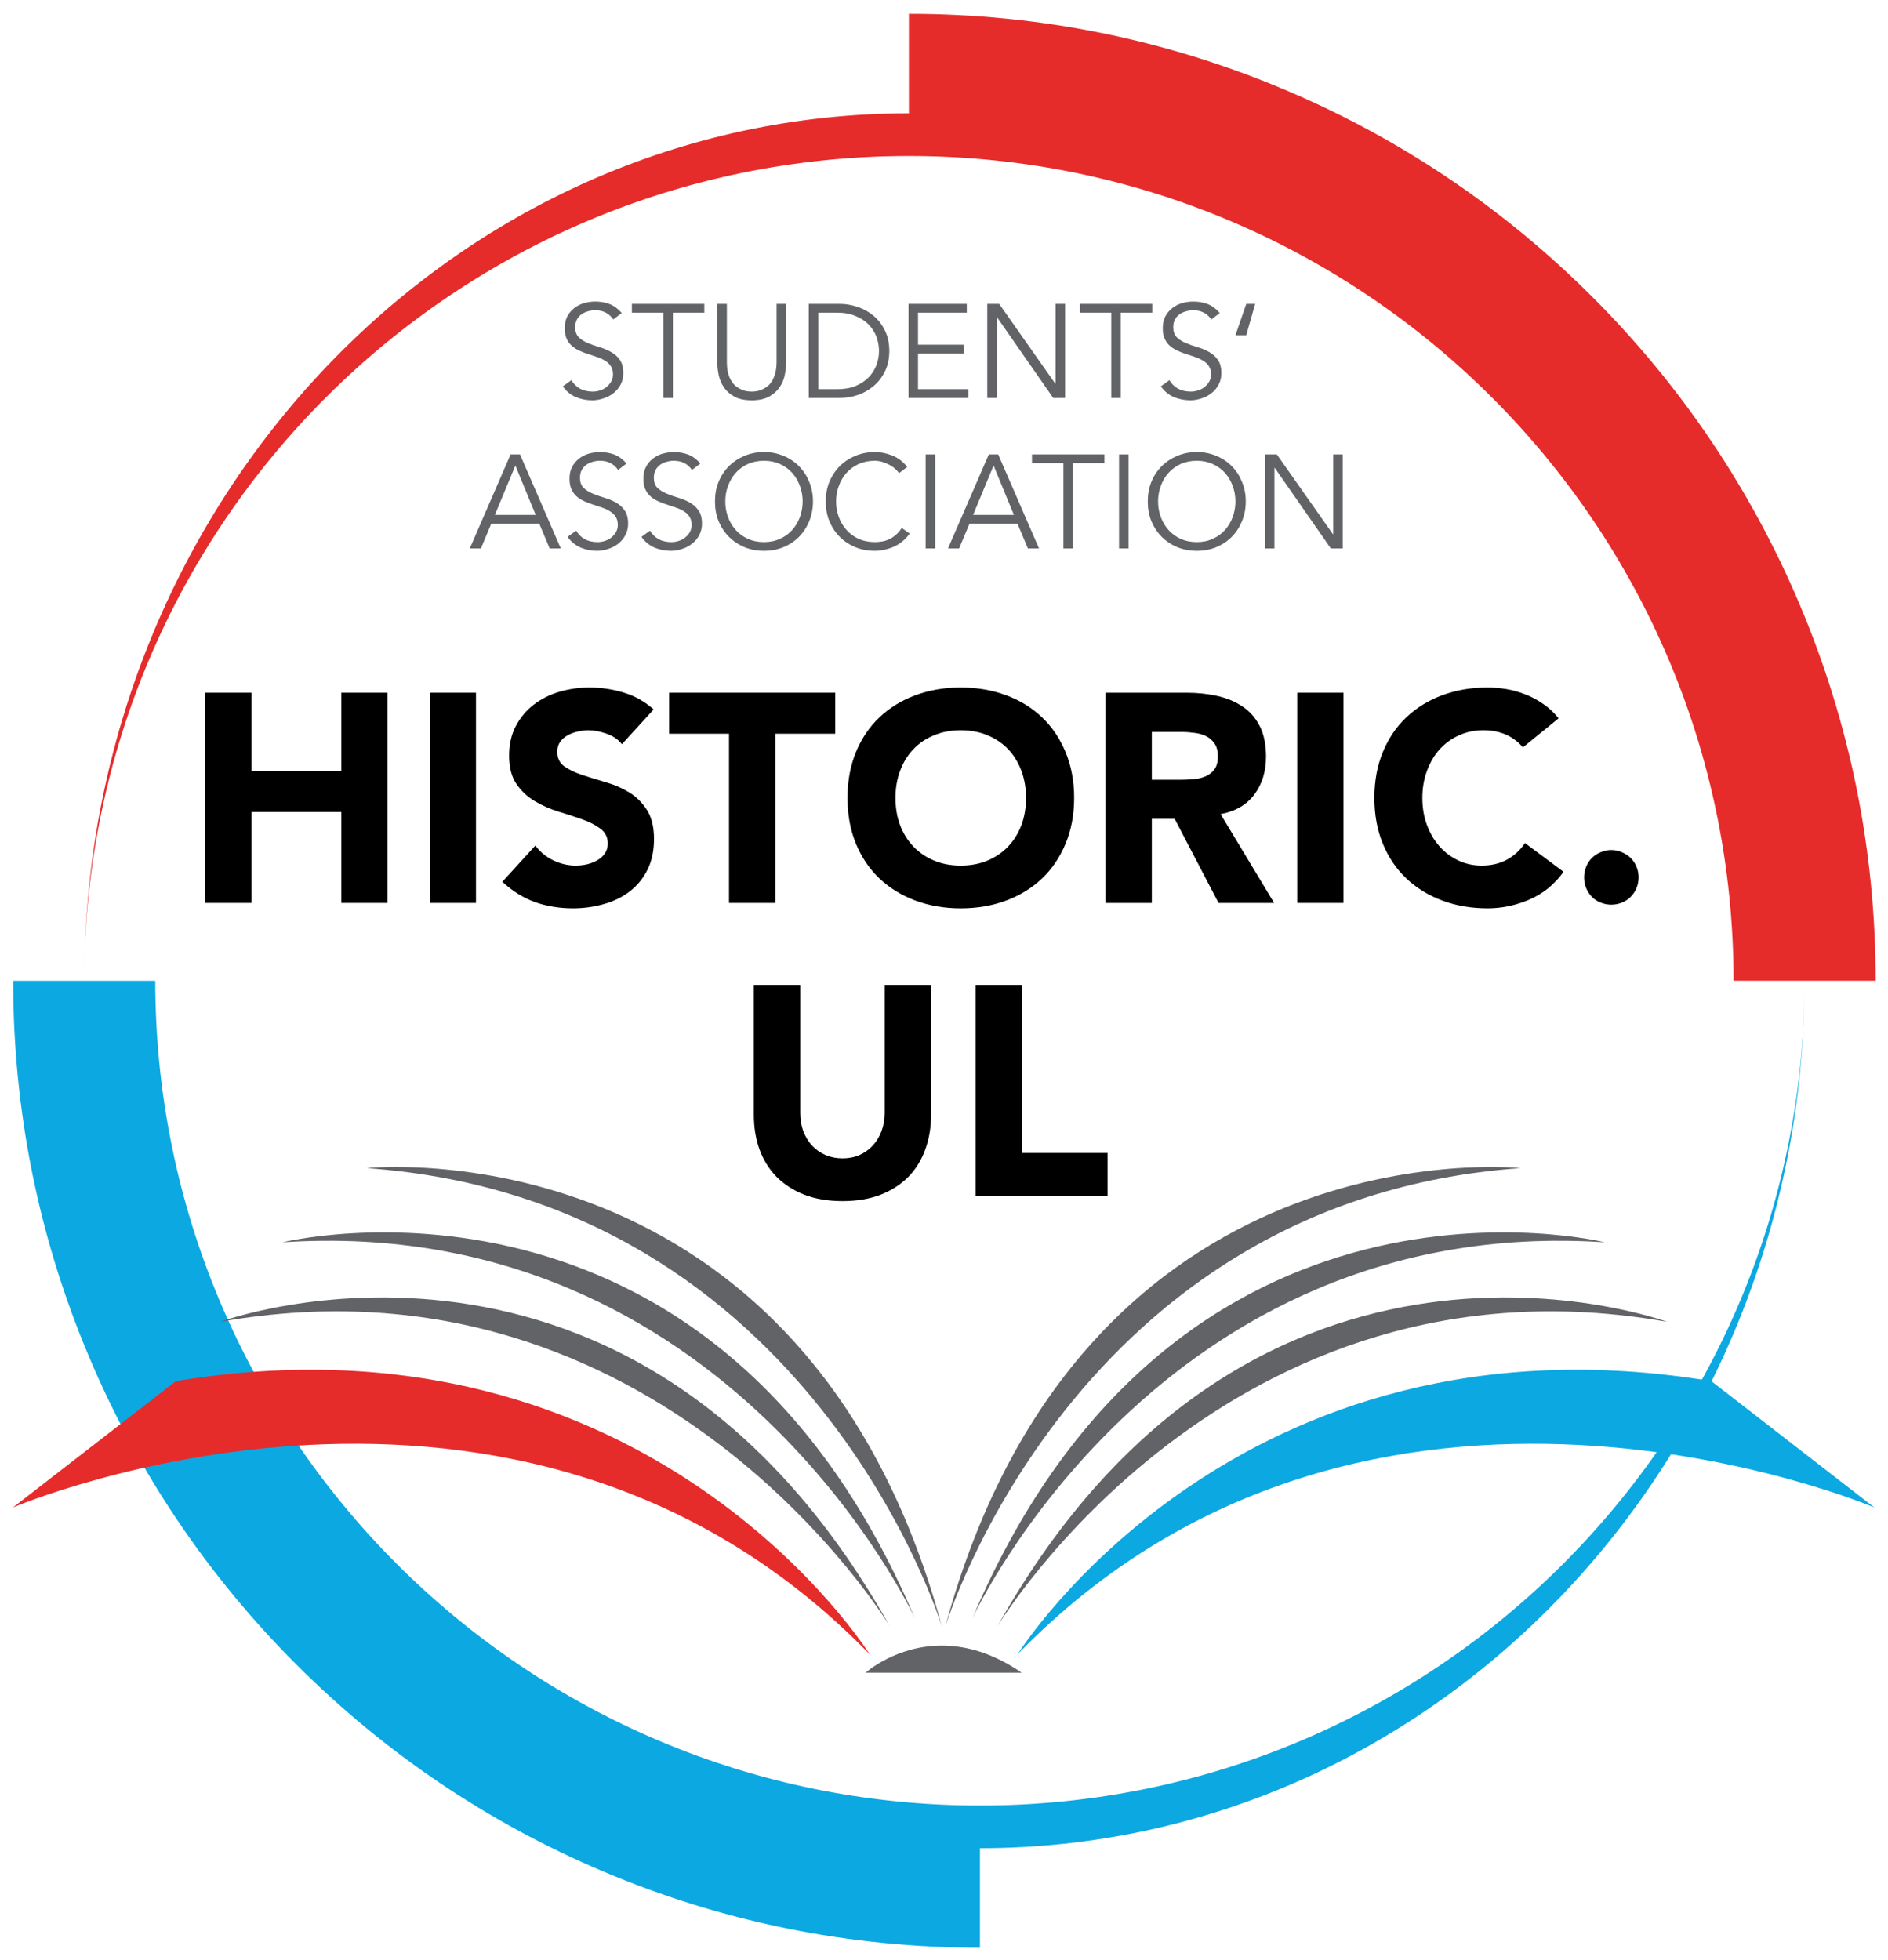 <?xml version="1.0" encoding="UTF-8"?>
<svg width="1156" height="1200" version="1.1" xmlns="http://www.w3.org/2000/svg" xmlns:xlink="http://www.w3.org/1999/xlink">
 <title>Element 9</title>
 <defs>
  <symbol id="glyph0-1" overflow="visible">
   <path d="m2.094-20.672h4.562v7.719h8.844v-7.719h4.547v20.672h-4.547v-8.938h-8.844v8.938h-4.562z"/>
  </symbol>
  <symbol id="glyph0-2" overflow="visible">
   <path d="m2.047-20.672h4.547v20.672h-4.547z"/>
  </symbol>
  <symbol id="glyph0-3" overflow="visible">
   <path d="m12.312-15.609c-0.367-0.465-0.867-0.812-1.5-1.031-0.637-0.227-1.238-0.344-1.797-0.344-0.336 0-0.68 0.043-1.031 0.125-0.344 0.074-0.676 0.195-0.984 0.359-0.312 0.168-0.57 0.387-0.766 0.656-0.188 0.273-0.281 0.602-0.281 0.984 0 0.625 0.234 1.105 0.703 1.438 0.465 0.324 1.055 0.605 1.766 0.844 0.707 0.23 1.469 0.465 2.281 0.703 0.82 0.23 1.586 0.559 2.297 0.984 0.707 0.43 1.297 1.008 1.766 1.734 0.465 0.719 0.703 1.68 0.703 2.875 0 1.156-0.215 2.164-0.641 3.016-0.43 0.855-1.008 1.566-1.734 2.125-0.73 0.562-1.582 0.98-2.547 1.25-0.961 0.277-1.977 0.422-3.047 0.422-1.344 0-2.59-0.207-3.734-0.609-1.148-0.414-2.223-1.082-3.219-2l3.25-3.562c0.465 0.625 1.055 1.113 1.766 1.453 0.707 0.344 1.441 0.516 2.203 0.516 0.363 0 0.734-0.039 1.109-0.125 0.383-0.09 0.727-0.227 1.031-0.406 0.301-0.176 0.547-0.398 0.734-0.672 0.184-0.27 0.281-0.594 0.281-0.969 0-0.613-0.242-1.098-0.719-1.453-0.48-0.363-1.082-0.672-1.797-0.922-0.719-0.258-1.504-0.516-2.344-0.766-0.836-0.258-1.613-0.602-2.328-1.031-0.719-0.426-1.32-0.988-1.797-1.688-0.48-0.695-0.719-1.625-0.719-2.781 0-1.102 0.219-2.07 0.656-2.906 0.445-0.84 1.035-1.547 1.766-2.109 0.727-0.559 1.566-0.984 2.516-1.266 0.957-0.277 1.941-0.422 2.953-0.422 1.164 0 2.289 0.168 3.375 0.5 1.09 0.324 2.078 0.879 2.953 1.656z"/>
  </symbol>
  <symbol id="glyph0-4" overflow="visible">
   <path d="m6.094-16.641h-5.891v-4.031h16.344v4.031h-5.891v16.641h-4.562z"/>
  </symbol>
  <symbol id="glyph0-5" overflow="visible">
   <path d="m1-10.328c0-1.652 0.273-3.156 0.828-4.5 0.551-1.34 1.32-2.484 2.312-3.422 0.996-0.945 2.176-1.672 3.531-2.172 1.363-0.508 2.852-0.766 4.469-0.766 1.613 0 3.102 0.258 4.469 0.766 1.363 0.5 2.539 1.227 3.531 2.172 0.988 0.938 1.758 2.082 2.312 3.422 0.559 1.344 0.844 2.848 0.844 4.5 0 1.656-0.285 3.16-0.844 4.5-0.555 1.336-1.324 2.477-2.312 3.422-0.992 0.938-2.168 1.664-3.531 2.172-1.367 0.508-2.856 0.766-4.469 0.766-1.617 0-3.106-0.258-4.469-0.766-1.355-0.508-2.535-1.234-3.531-2.172-0.992-0.945-1.762-2.086-2.312-3.422-0.555-1.34-0.828-2.844-0.828-4.5zm4.719 0c0 0.969 0.148 1.863 0.453 2.672 0.301 0.805 0.734 1.504 1.297 2.094 0.559 0.594 1.238 1.059 2.031 1.391 0.789 0.336 1.672 0.5 2.641 0.5 0.965 0 1.848-0.164 2.641-0.5 0.789-0.332 1.469-0.797 2.031-1.391 0.559-0.59 0.992-1.289 1.297-2.094 0.301-0.809 0.453-1.703 0.453-2.672 0-0.957-0.152-1.844-0.453-2.656-0.305-0.82-0.738-1.531-1.297-2.125-0.562-0.59-1.242-1.051-2.031-1.375-0.793-0.332-1.676-0.5-2.641-0.5-0.969 0-1.852 0.168-2.641 0.5-0.793 0.324-1.473 0.785-2.031 1.375-0.562 0.594-0.996 1.305-1.297 2.125-0.305 0.812-0.453 1.699-0.453 2.656z"/>
  </symbol>
  <symbol id="glyph0-6" overflow="visible">
   <path d="m2.094-20.672h8c1.051 0 2.047 0.105 2.984 0.312 0.945 0.211 1.773 0.555 2.484 1.031 0.715 0.469 1.285 1.113 1.703 1.922 0.414 0.805 0.625 1.809 0.625 3.016 0 1.461-0.383 2.699-1.141 3.719-0.762 1.023-1.871 1.668-3.328 1.938l5.266 8.734h-5.469l-4.312-8.266h-2.25v8.266h-4.562zm4.562 8.562h2.688c0.402 0 0.836-0.016 1.297-0.047 0.457-0.027 0.867-0.117 1.234-0.266 0.371-0.145 0.68-0.375 0.922-0.688 0.238-0.309 0.359-0.75 0.359-1.312 0-0.52-0.113-0.938-0.328-1.25-0.211-0.309-0.48-0.551-0.812-0.719-0.324-0.164-0.699-0.273-1.125-0.328-0.43-0.059-0.852-0.094-1.266-0.094h-2.969z"/>
  </symbol>
  <symbol id="glyph0-7" overflow="visible">
   <path d="m15.609-15.297c-0.449-0.539-1.004-0.957-1.656-1.25-0.648-0.289-1.398-0.438-2.25-0.438-0.855 0-1.648 0.168-2.375 0.5-0.73 0.324-1.367 0.785-1.906 1.375-0.531 0.594-0.949 1.305-1.25 2.125-0.305 0.812-0.453 1.699-0.453 2.656 0 0.969 0.148 1.863 0.453 2.672 0.301 0.805 0.711 1.504 1.234 2.094 0.527 0.594 1.148 1.059 1.859 1.391 0.707 0.336 1.473 0.5 2.297 0.5 0.926 0 1.75-0.191 2.469-0.578 0.727-0.395 1.32-0.941 1.781-1.641l3.797 2.828c-0.875 1.23-1.988 2.137-3.328 2.719-1.344 0.582-2.727 0.875-4.141 0.875-1.617 0-3.106-0.258-4.469-0.766-1.355-0.508-2.535-1.234-3.531-2.172-0.992-0.945-1.762-2.086-2.312-3.422-0.555-1.34-0.828-2.844-0.828-4.5 0-1.652 0.273-3.156 0.828-4.5 0.551-1.34 1.32-2.484 2.312-3.422 0.996-0.945 2.176-1.672 3.531-2.172 1.363-0.508 2.852-0.766 4.469-0.766 0.582 0 1.191 0.055 1.828 0.156 0.633 0.105 1.254 0.277 1.859 0.516 0.613 0.23 1.203 0.543 1.766 0.938 0.57 0.387 1.082 0.863 1.531 1.422z"/>
  </symbol>
  <symbol id="glyph0-8" overflow="visible">
   <path d="m1.641-2.516c0-0.363 0.066-0.711 0.203-1.047 0.133-0.332 0.32-0.617 0.562-0.859 0.238-0.238 0.523-0.426 0.859-0.562 0.332-0.145 0.68-0.219 1.047-0.219 0.371 0 0.723 0.074 1.047 0.219 0.332 0.137 0.617 0.324 0.859 0.562 0.246 0.242 0.441 0.527 0.578 0.859 0.133 0.336 0.203 0.684 0.203 1.047 0 0.375-0.07 0.73-0.203 1.062-0.137 0.324-0.332 0.613-0.578 0.859-0.242 0.242-0.527 0.43-0.859 0.562-0.324 0.133-0.676 0.203-1.047 0.203-0.367 0-0.715-0.07-1.047-0.203-0.336-0.133-0.621-0.32-0.859-0.562-0.242-0.246-0.43-0.535-0.562-0.859-0.137-0.332-0.203-0.688-0.203-1.062z"/>
  </symbol>
  <symbol id="glyph1-1" overflow="visible">
   <path d="m19.531-7.969c0 1.23-0.191 2.363-0.562 3.391-0.367 1.031-0.914 1.93-1.641 2.688-0.73 0.75-1.645 1.348-2.734 1.781-1.094 0.426-2.352 0.641-3.766 0.641-1.438 0-2.707-0.215-3.797-0.641-1.086-0.434-1.996-1.031-2.734-1.781-0.73-0.758-1.285-1.656-1.656-2.688-0.367-1.027-0.547-2.16-0.547-3.391v-12.703h4.562v12.531c0 0.637 0.098 1.23 0.297 1.781 0.207 0.543 0.492 1.02 0.859 1.422 0.371 0.398 0.816 0.711 1.328 0.938 0.52 0.219 1.082 0.328 1.688 0.328 0.602 0 1.156-0.109 1.656-0.328 0.508-0.227 0.945-0.539 1.312-0.938 0.371-0.402 0.66-0.879 0.859-1.422 0.207-0.551 0.312-1.145 0.312-1.781v-12.531h4.562z"/>
  </symbol>
  <symbol id="glyph1-2" overflow="visible">
   <path d="m2.281-20.672h4.547v16.469h8.438v4.203h-12.984z"/>
  </symbol>
  <symbol id="glyph2-1" overflow="visible">
   <path d="m5.625-7.719c-0.406-0.602-1.004-0.906-1.781-0.906-0.25 0-0.496 0.039-0.734 0.109-0.23 0.062-0.441 0.164-0.625 0.297-0.188 0.137-0.34 0.316-0.453 0.531-0.105 0.211-0.156 0.457-0.156 0.734 0 0.418 0.113 0.746 0.344 0.984 0.238 0.23 0.531 0.418 0.875 0.562 0.352 0.148 0.734 0.285 1.141 0.406 0.414 0.117 0.797 0.273 1.141 0.469 0.352 0.188 0.645 0.445 0.875 0.766 0.238 0.324 0.359 0.77 0.359 1.328 0 0.418-0.09 0.793-0.266 1.125-0.18 0.336-0.414 0.617-0.703 0.844-0.293 0.23-0.621 0.402-0.984 0.516-0.367 0.121-0.73 0.188-1.094 0.188-0.562 0-1.102-0.105-1.609-0.312-0.512-0.215-0.945-0.57-1.297-1.062l0.844-0.609c0.195 0.344 0.473 0.621 0.828 0.828 0.363 0.199 0.789 0.297 1.281 0.297 0.227 0 0.457-0.035 0.688-0.109 0.238-0.07 0.453-0.18 0.641-0.328 0.184-0.145 0.344-0.32 0.469-0.531 0.121-0.207 0.188-0.445 0.188-0.719 0-0.32-0.07-0.586-0.203-0.797-0.137-0.215-0.32-0.395-0.547-0.531-0.219-0.145-0.473-0.266-0.75-0.359-0.281-0.102-0.574-0.203-0.875-0.297-0.305-0.09-0.598-0.203-0.875-0.328-0.281-0.121-0.539-0.281-0.766-0.469-0.219-0.184-0.398-0.422-0.531-0.703-0.137-0.277-0.203-0.633-0.203-1.062 0-0.445 0.082-0.832 0.25-1.156 0.176-0.332 0.406-0.609 0.688-0.828 0.277-0.215 0.598-0.379 0.953-0.484 0.363-0.102 0.734-0.156 1.109-0.156 0.52 0 0.992 0.086 1.422 0.25 0.426 0.168 0.82 0.461 1.188 0.875z"/>
  </symbol>
  <symbol id="glyph2-2" overflow="visible">
   <path d="m4.219 0h-0.938v-8.391h-3.094v-0.859h7.125v0.859h-3.094z"/>
  </symbol>
  <symbol id="glyph2-3" overflow="visible">
   <path d="m7.859-3.453c0 0.387-0.051 0.801-0.141 1.234-0.086 0.43-0.258 0.824-0.516 1.188-0.25 0.367-0.598 0.668-1.031 0.906-0.438 0.238-1.004 0.359-1.688 0.359-0.699 0-1.27-0.121-1.703-0.359-0.438-0.238-0.785-0.539-1.031-0.906-0.25-0.363-0.426-0.758-0.516-1.188-0.094-0.434-0.141-0.848-0.141-1.234v-5.797h0.938v5.703c0 0.438 0.039 0.82 0.125 1.141 0.09 0.312 0.211 0.582 0.359 0.797 0.145 0.219 0.305 0.395 0.484 0.516 0.176 0.125 0.352 0.227 0.531 0.297 0.176 0.074 0.348 0.121 0.516 0.141 0.164 0.023 0.312 0.031 0.438 0.031 0.113 0 0.254-0.008 0.422-0.031 0.164-0.02 0.336-0.066 0.516-0.141 0.176-0.07 0.352-0.172 0.531-0.297 0.184-0.121 0.348-0.297 0.484-0.516 0.145-0.215 0.258-0.484 0.344-0.797 0.09-0.32 0.141-0.703 0.141-1.141v-5.703h0.938z"/>
  </symbol>
  <symbol id="glyph2-4" overflow="visible">
   <path d="m2.062-0.859h1.828c0.707 0 1.316-0.102 1.828-0.312 0.52-0.215 0.953-0.504 1.297-0.859 0.34-0.352 0.598-0.754 0.766-1.203 0.164-0.445 0.25-0.91 0.25-1.391 0-0.477-0.086-0.941-0.25-1.391-0.168-0.445-0.426-0.848-0.766-1.203-0.344-0.352-0.777-0.633-1.297-0.844-0.512-0.215-1.121-0.328-1.828-0.328h-1.828zm-0.938-8.391h3.062c0.582 0 1.16 0.102 1.734 0.297 0.582 0.188 1.102 0.477 1.562 0.859 0.465 0.387 0.844 0.871 1.125 1.453 0.289 0.574 0.438 1.246 0.438 2.016 0 0.773-0.148 1.449-0.438 2.031-0.281 0.574-0.66 1.055-1.125 1.438-0.461 0.387-0.98 0.68-1.562 0.875-0.574 0.188-1.152 0.281-1.734 0.281h-3.062z"/>
  </symbol>
  <symbol id="glyph2-5" overflow="visible">
   <path d="m2.188-0.859h4.953v0.859h-5.891v-9.25h5.734v0.859h-4.797v3.156h4.484v0.859h-4.484z"/>
  </symbol>
  <symbol id="glyph2-6" overflow="visible">
   <path d="m7.938-1.406h0.031v-7.844h0.938v9.25h-1.172l-5.516-7.922h-0.031v7.922h-0.938v-9.25h1.172z"/>
  </symbol>
  <symbol id="glyph2-7" overflow="visible">
   <path d="m1.797-9.25h0.875l-0.875 3.078h-1.062z"/>
  </symbol>
  <symbol id="glyph2-9" overflow="visible">
   <path d="m2.469-3.297h4.016l-2-4.859zm-1.375 3.297h-1.094l4.016-9.25h0.922l4.016 9.25h-1.094l-1.016-2.422h-4.734z"/>
  </symbol>
  <symbol id="glyph2-10" overflow="visible">
   <path d="m9.25-4.625c0-0.527-0.09-1.035-0.266-1.516-0.18-0.488-0.43-0.914-0.75-1.281-0.324-0.363-0.727-0.656-1.203-0.875-0.469-0.215-0.996-0.328-1.578-0.328-0.594 0-1.133 0.113-1.609 0.328-0.469 0.219-0.867 0.512-1.188 0.875-0.324 0.367-0.574 0.793-0.75 1.281-0.18 0.48-0.266 0.988-0.266 1.516 0 0.531 0.086 1.043 0.266 1.531 0.176 0.48 0.426 0.902 0.75 1.266 0.32 0.367 0.719 0.66 1.188 0.875 0.477 0.219 1.016 0.328 1.609 0.328 0.582 0 1.109-0.109 1.578-0.328 0.477-0.215 0.879-0.508 1.203-0.875 0.32-0.363 0.57-0.785 0.75-1.266 0.176-0.488 0.266-1 0.266-1.531zm1.016 0c0 0.711-0.129 1.363-0.375 1.953-0.242 0.586-0.574 1.098-1 1.531-0.43 0.43-0.941 0.77-1.531 1.016-0.586 0.238-1.223 0.359-1.906 0.359-0.688 0-1.332-0.121-1.922-0.359-0.586-0.246-1.098-0.586-1.531-1.016-0.43-0.434-0.77-0.945-1.016-1.531-0.242-0.59-0.359-1.242-0.359-1.953 0-0.707 0.117-1.352 0.359-1.938 0.246-0.59 0.586-1.102 1.016-1.531 0.434-0.434 0.945-0.773 1.531-1.016 0.59-0.246 1.234-0.375 1.922-0.375 0.684 0 1.32 0.129 1.906 0.375 0.59 0.242 1.102 0.582 1.531 1.016 0.426 0.43 0.758 0.941 1 1.531 0.246 0.586 0.375 1.23 0.375 1.938z"/>
  </symbol>
  <symbol id="glyph2-11" overflow="visible">
   <path d="m8.875-1.469c-0.156 0.242-0.355 0.465-0.594 0.672-0.23 0.211-0.496 0.395-0.797 0.547-0.293 0.148-0.613 0.258-0.953 0.344-0.344 0.09-0.707 0.141-1.078 0.141-0.688 0-1.332-0.121-1.922-0.359-0.586-0.246-1.098-0.586-1.531-1.016-0.43-0.434-0.77-0.945-1.016-1.531-0.242-0.59-0.359-1.242-0.359-1.953 0-0.707 0.117-1.352 0.359-1.938 0.246-0.59 0.586-1.102 1.016-1.531 0.434-0.434 0.945-0.773 1.531-1.016 0.59-0.246 1.234-0.375 1.922-0.375 0.57 0 1.145 0.117 1.719 0.344 0.57 0.23 1.062 0.605 1.469 1.125l-0.812 0.609c-0.094-0.145-0.227-0.289-0.391-0.438-0.168-0.152-0.363-0.285-0.578-0.391-0.211-0.113-0.441-0.207-0.688-0.281-0.242-0.07-0.48-0.109-0.719-0.109-0.594 0-1.133 0.113-1.609 0.328-0.469 0.219-0.867 0.512-1.188 0.875-0.324 0.367-0.574 0.793-0.75 1.281-0.18 0.48-0.266 0.988-0.266 1.516 0 0.531 0.086 1.043 0.266 1.531 0.176 0.48 0.426 0.902 0.75 1.266 0.32 0.367 0.719 0.66 1.188 0.875 0.477 0.219 1.016 0.328 1.609 0.328 0.238 0 0.477-0.02 0.719-0.062 0.238-0.039 0.473-0.113 0.703-0.219 0.227-0.113 0.445-0.258 0.656-0.438 0.207-0.176 0.395-0.398 0.562-0.672z"/>
  </symbol>
  <symbol id="glyph2-12" overflow="visible">
   <path d="m2.188 0h-0.938v-9.25h0.938z"/>
  </symbol>
  <filter id="alpha" x="0" y="0" width="1" height="1">
   <feColorMatrix in="SourceGraphic" values="0 0 0 0 1 0 0 0 0 1 0 0 0 0 1 0 0 0 1 0"/>
  </filter>
  <mask id="mask0">
   <g filter="url(#alpha)">
    <rect width="183.25" height="190.22" fill-opacity=".7"/>
   </g>
  </mask>
  <g id="surface377">
   <path d="m169.26 84.891c0 46.813-37.867 84.762-84.582 84.762-46.715 0-84.586-37.949-84.586-84.762 0-46.812 37.871-84.762 84.586-84.762 46.715 0 84.582 37.949 84.582 84.762" fill="#fff"/>
  </g>
 </defs>
 <g transform="matrix(6.224 0 0 6.224 7.885 8.492)">
  <use transform="translate(7,11)" width="100%" height="100%" mask="url(#mask0)" xlink:href="#surface377"/>
  <g>
   <path d="m175.77 58.082c-4.789-11.324-11.645-21.496-20.375-30.227s-18.898-15.586-30.227-20.375c-11.734-4.965-24.191-7.481-37.023-7.481v9.785c-44.719 0-80.984 38.051-81.125 85.047 0.148-44.676 36.41-80.852 81.125-80.852 44.805 0 81.129 36.32 81.129 81.125h13.977c0-12.832-2.516-25.289-7.481-37.023" fill="#e62b2b"/>
   <path d="m7.508 132.13c4.789 11.324 11.645 21.496 20.375 30.227 8.73 8.73 18.898 15.586 30.227 20.375 11.734 4.965 24.191 7.481 37.027 7.481v-9.785c44.715 0 80.98-38.051 81.121-85.047-0.148 44.68-36.41 80.852-81.121 80.852-44.809 0-81.129-36.32-81.129-81.125h-13.98c0 12.832 2.516 25.289 7.481 37.023" fill="#0ca8e1"/>
   <g>
    <use x="16.812" y="87.448" width="100%" height="100%" xlink:href="#glyph0-1"/>
    <use x="38.964" y="87.448" width="100%" height="100%" xlink:href="#glyph0-2"/>
    <use x="47.602" y="87.448" width="100%" height="100%" xlink:href="#glyph0-3"/>
    <use x="64.355" y="87.448" width="100%" height="100%" xlink:href="#glyph0-4"/>
    <use x="81.107" y="87.448" width="100%" height="100%" xlink:href="#glyph0-5"/>
    <use x="105.388" y="87.448" width="100%" height="100%" xlink:href="#glyph0-6"/>
    <use x="124.3" y="87.448" width="100%" height="100%" xlink:href="#glyph0-2"/>
    <use x="132.939" y="87.448" width="100%" height="100%" xlink:href="#glyph0-7"/>
    <use x="152.93" y="87.448" width="100%" height="100%" xlink:href="#glyph0-8"/>
   </g>
   <g>
    <use x="70.799" y="116.249" width="100%" height="100%" xlink:href="#glyph1-1"/>
    <use x="92.426" y="116.249" width="100%" height="100%" xlink:href="#glyph1-2"/>
   </g>
  </g>
  <g>
   <path d="m98.836 161.36s21.594-34.574 68.246-26.875l16.043 12.434s-49.633-21.238-84.289 14.441" fill="#0ca8e1"/>
   <g fill="#616366">
    <path d="m96.863 158.59s22.629-37.609 65.883-29.934c0 0-40.684-14.984-65.883 29.934"/>
    <path d="m94.398 157.8s18.371-39.863 62.207-36.969c0 0-42.082-10.441-62.207 36.969"/>
    <path d="m91.723 158.65s12.762-42 56.582-45.113c0 0-43.113-4.602-56.582 45.113"/>
   </g>
   <path d="m84.289 161.36s-21.594-34.574-68.246-26.875l-16.043 12.434s49.633-21.238 84.289 14.441" fill="#e62b2b"/>
   <g fill="#616366">
    <path d="m86.262 158.59s-22.629-37.609-65.883-29.934c0 0 40.684-14.984 65.883 29.934"/>
    <path d="m88.727 157.8s-18.375-39.863-62.207-36.969c0 0 42.082-10.441 62.207 36.969"/>
    <path d="m91.402 158.65s-12.766-42-56.582-45.113c0 0 43.113-4.602 56.582 45.113"/>
    <path d="m91.562 160.5c-4.648-0.066-7.676 2.668-7.676 2.668h15.352c-2.832-1.953-5.441-2.633-7.676-2.668"/>
   </g>
  </g>
  <g fill="#616366">
   <use x="53.442" y="37.777" width="100%" height="100%" xlink:href="#glyph2-1"/>
   <use x="60.708" y="37.777" width="100%" height="100%" xlink:href="#glyph2-2"/>
   <use x="68.209" y="37.777" width="100%" height="100%" xlink:href="#glyph2-3"/>
   <use x="77.174" y="37.777" width="100%" height="100%" xlink:href="#glyph2-4"/>
   <use x="86.857" y="37.777" width="100%" height="100%" xlink:href="#glyph2-5"/>
   <use x="94.606" y="37.777" width="100%" height="100%" xlink:href="#glyph2-6"/>
   <use x="104.773" y="37.777" width="100%" height="100%" xlink:href="#glyph2-2"/>
   <use x="112.274" y="37.777" width="100%" height="100%" xlink:href="#glyph2-1"/>
   <use x="119.539" y="37.777" width="100%" height="100%" xlink:href="#glyph2-7"/>
   <use x="122.937" y="37.777" width="100%" height="100%" xlink:href="#glyph2-8"/>
  </g>
  <g fill="#616366">
   <use x="44.948" y="52.582" width="100%" height="100%" xlink:href="#glyph2-9"/>
   <use x="53.913" y="52.582" width="100%" height="100%" xlink:href="#glyph2-1"/>
   <use x="61.179" y="52.582" width="100%" height="100%" xlink:href="#glyph2-1"/>
   <use x="68.444" y="52.582" width="100%" height="100%" xlink:href="#glyph2-10"/>
   <use x="79.343" y="52.582" width="100%" height="100%" xlink:href="#glyph2-11"/>
   <use x="88.543" y="52.582" width="100%" height="100%" xlink:href="#glyph2-12"/>
   <use x="91.992" y="52.582" width="100%" height="100%" xlink:href="#glyph2-9"/>
   <use x="100.068" y="52.582" width="100%" height="100%" xlink:href="#glyph2-2"/>
   <use x="107.569" y="52.582" width="100%" height="100%" xlink:href="#glyph2-12"/>
   <use x="111.019" y="52.582" width="100%" height="100%" xlink:href="#glyph2-10"/>
   <use x="121.918" y="52.582" width="100%" height="100%" xlink:href="#glyph2-6"/>
  </g>
 </g>
</svg>
